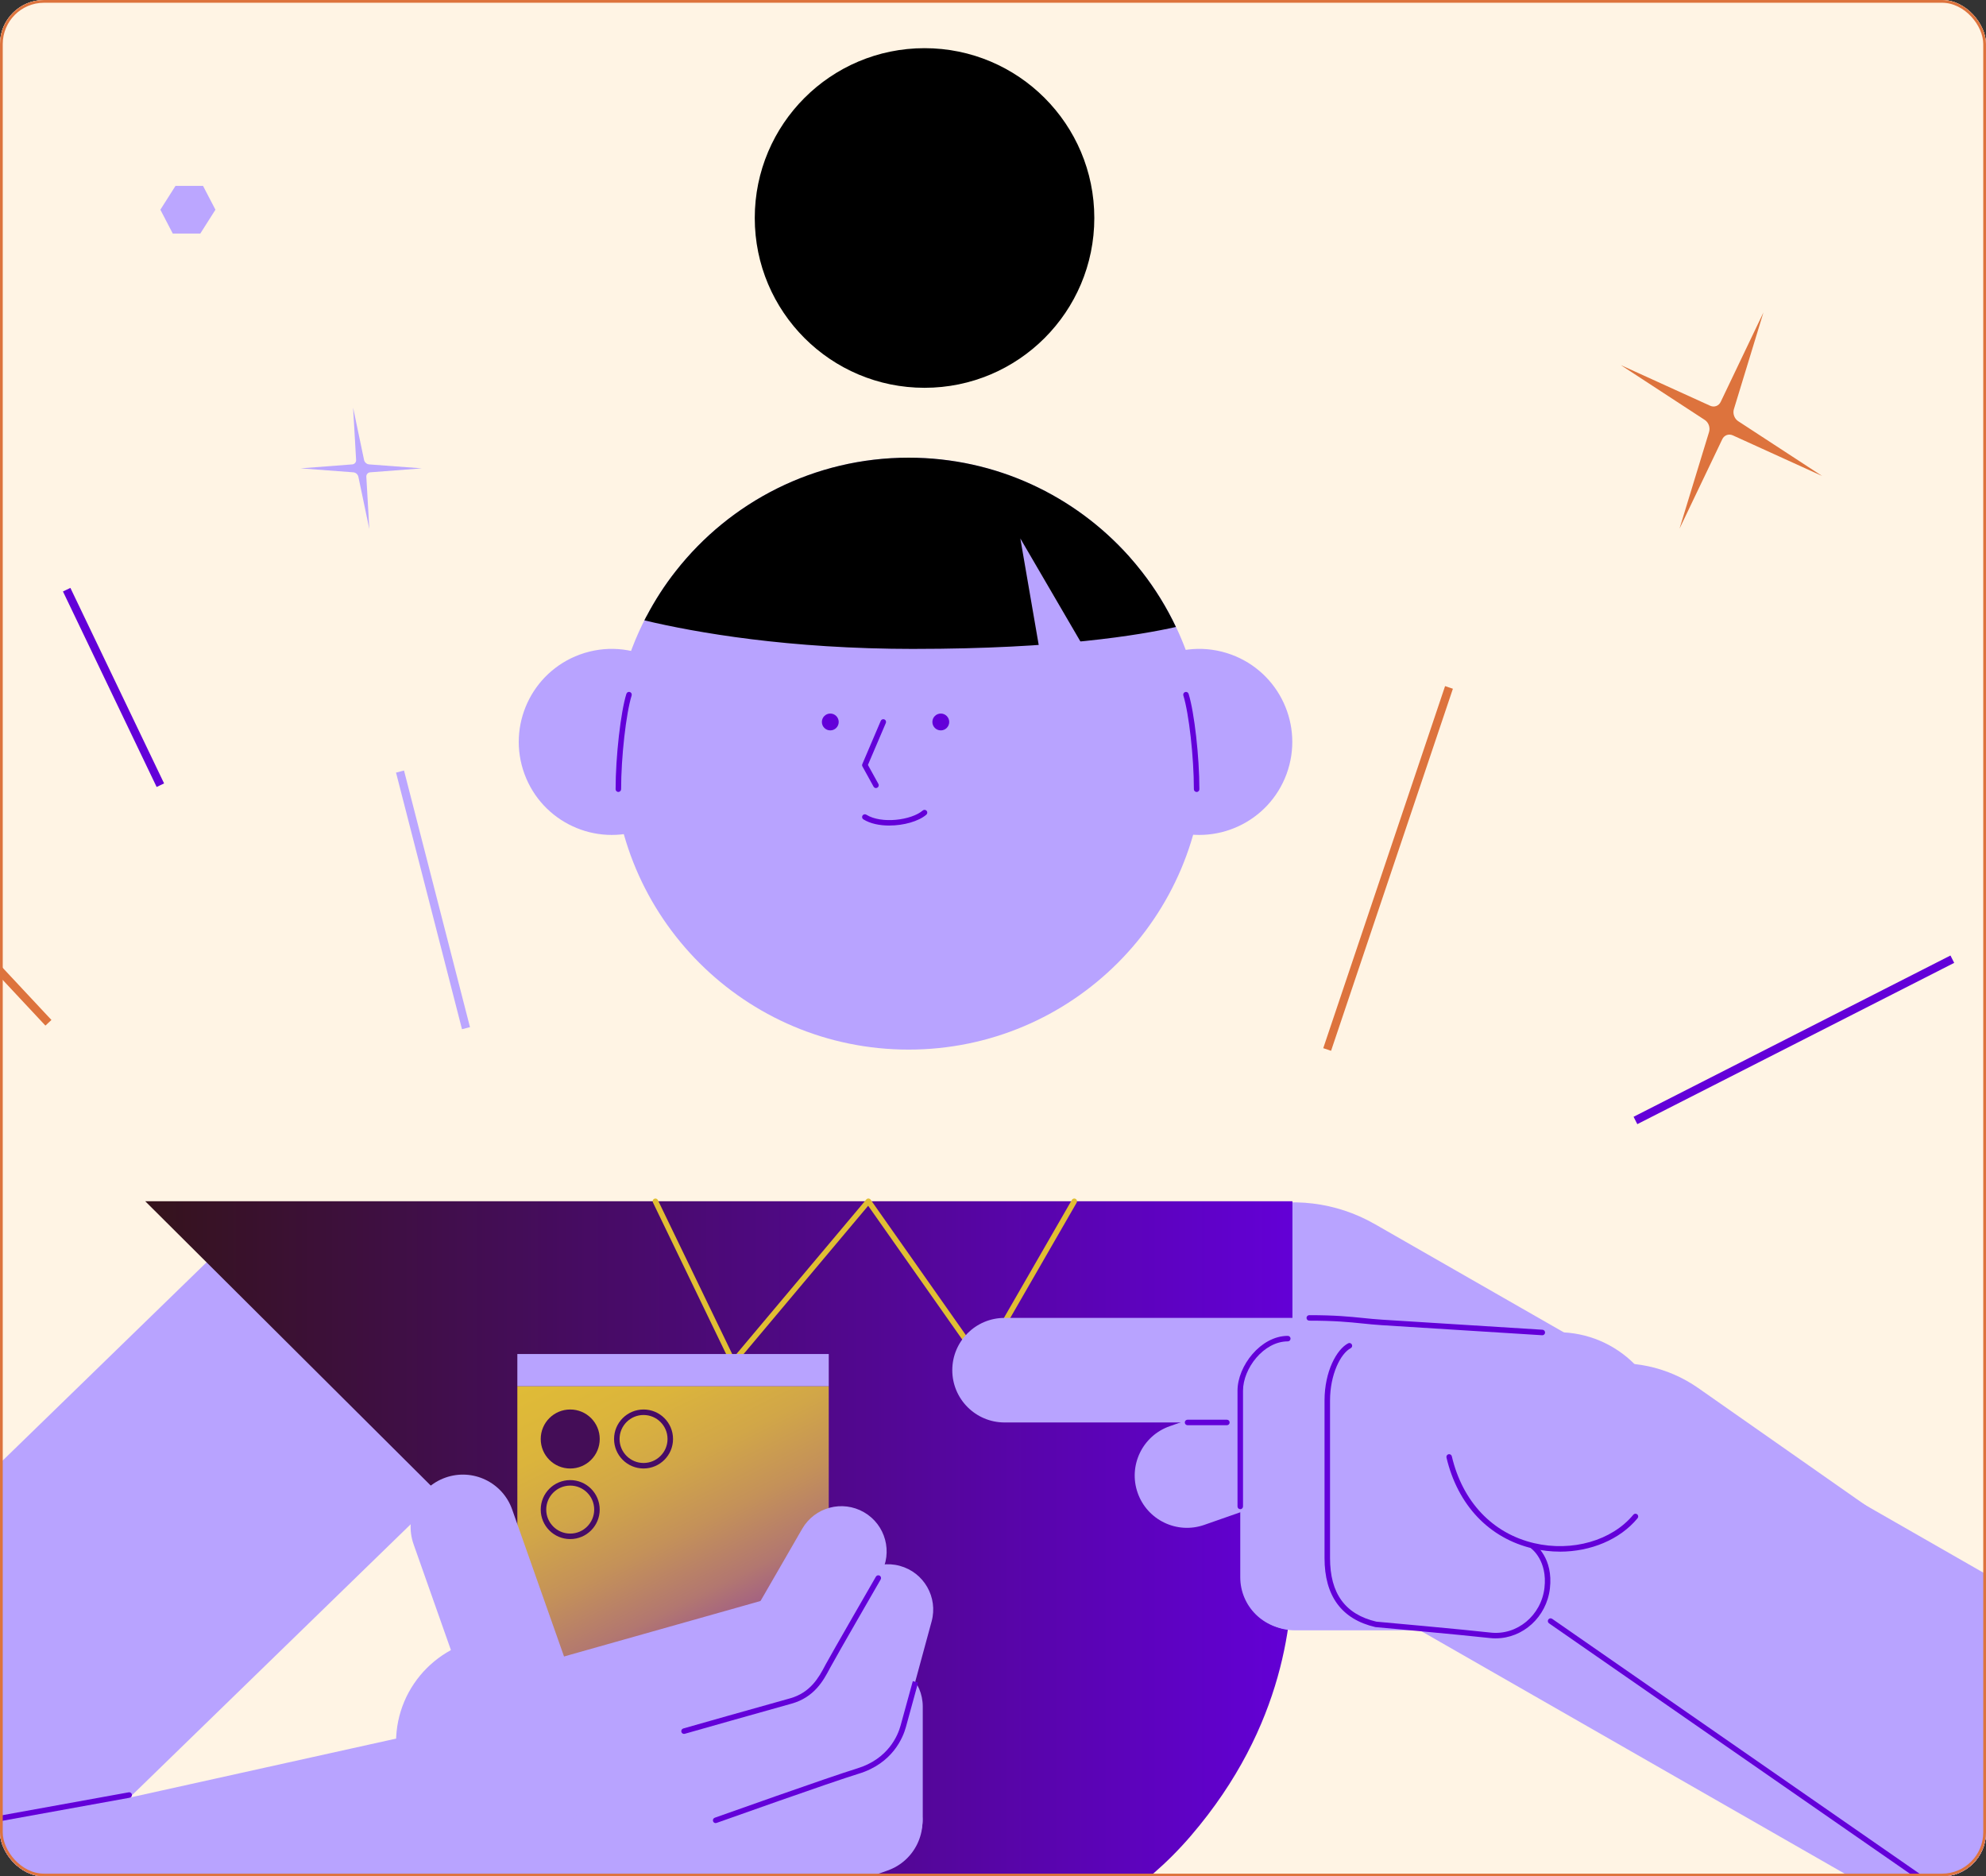 <?xml version="1.0" encoding="UTF-8"?> <svg xmlns="http://www.w3.org/2000/svg" width="722" height="682" viewBox="0 0 722 682" fill="none"><rect x="0" y="0" width="722" height="682" fill="#333333" stroke="none"/><g clip-path="url(#clip0_80_61113)"><rect width="722" height="682" rx="16" fill="#FFF4E4"></rect><g clip-path="url(#clip1_80_61113)"><path d="M1289.2 -87.59H-630.801V992.41H1289.2V-87.59Z" fill="#FFF4E4"></path><path d="M1100.1 1139.04C1312.7 1139.04 1485.04 966.697 1485.04 754.1C1485.04 541.504 1312.7 369.16 1100.1 369.16C887.504 369.16 715.16 541.504 715.16 754.1C715.16 966.697 887.504 1139.04 1100.1 1139.04Z" fill="url(#paint0_radial_80_61113)"></path><path d="M709.077 347.29L593.875 405.912L595.236 408.586L710.438 349.963L709.077 347.29Z" fill="#6300D9"></path><path d="M525.35 249.374L481.062 380.972L483.906 381.929L528.193 250.331L525.35 249.374Z" fill="#DD733D"></path><path d="M78.321 76.22L72.821 84.89H62.811L58.301 76.22L63.801 67.56H73.811L78.321 76.22Z" fill="#BBA6FF"></path><path d="M128.368 148.18L132.348 167.16C132.528 168.03 133.318 168.73 134.198 168.79L153.378 170.23L134.588 171.67C133.728 171.74 133.128 172.43 133.178 173.3L134.268 192.28L130.288 173.3C130.108 172.43 129.318 171.73 128.438 171.67L109.258 170.23L128.048 168.79C128.908 168.72 129.508 168.03 129.458 167.16L128.368 148.18Z" fill="#BBA6FF"></path><path d="M641.091 113.559L630.351 148.701C629.854 150.31 630.526 152.194 631.932 153.098L662.452 173.017L629.947 158.234C628.455 157.565 626.829 158.162 626.117 159.651L610.579 192.152L621.32 157.01C621.816 155.401 621.145 153.518 619.739 152.614L589.218 132.694L621.724 147.477C623.215 148.147 624.841 147.55 625.554 146.06L641.091 113.559Z" fill="#DD733D"></path><path d="M25.592 213.68L22.887 214.977L56.947 286.035L59.653 284.738L25.592 213.68Z" fill="#6300D9"></path><path d="M146.878 280.059L143.973 280.806L167.957 374.082L170.862 373.334L146.878 280.059Z" fill="#BBA6FF"></path><path d="M-49.113 298.175L-51.305 300.224L16.506 372.764L18.698 370.716L-49.113 298.175Z" fill="#DD733D"></path><path d="M741.378 712.43C731.268 712.43 721.018 709.87 711.618 704.49L440.238 549.08C411.478 532.61 401.518 495.95 417.988 467.2C434.458 438.44 471.118 428.48 499.868 444.95L771.248 600.36C800.008 616.83 809.968 653.49 793.498 682.24C782.418 701.59 762.188 712.43 741.378 712.43Z" fill="#B8A3FF"></path><path d="M-115.671 787.92C-131.311 787.92 -146.931 781.84 -158.701 769.74C-181.801 745.98 -181.261 707.99 -157.501 684.9L75.789 458.13C99.549 435.03 137.539 435.57 160.629 459.33C183.729 483.09 183.189 521.08 159.429 544.17L-73.861 770.94C-85.521 782.27 -100.611 787.92 -115.681 787.92H-115.671Z" fill="#B8A3FF"></path><path d="M52.777 436.6H469.857V566.87C470.187 587.05 467.447 627.05 432.937 667.25C398.427 707.45 351.227 714.04 327.617 713.62C286.767 713.62 252.687 699.56 225.067 670.92C197.437 642.37 183.627 607.47 183.627 566.86L52.777 436.59V436.6Z" fill="url(#paint1_linear_80_61113)"></path><path d="M266.519 496.11C266.519 496.11 266.439 496.11 266.399 496.11C266.059 496.07 265.769 495.86 265.619 495.55L237.369 437.04C237.129 436.54 237.339 435.95 237.839 435.71C238.339 435.47 238.929 435.68 239.169 436.18L266.749 493.3L314.929 435.97C315.129 435.73 315.409 435.59 315.739 435.61C316.049 435.62 316.339 435.78 316.509 436.03L356.759 493.26L389.679 436.11C389.959 435.63 390.569 435.47 391.049 435.74C391.529 436.02 391.689 436.63 391.419 437.11L357.709 495.62C357.539 495.92 357.229 496.1 356.889 496.12C356.559 496.14 356.219 495.97 356.029 495.7L315.619 438.25L267.289 495.77C267.099 496 266.819 496.13 266.519 496.13V496.11Z" fill="#E1BE33"></path><path d="M437.32 291.83C438.38 281.9 433.09 260 433.09 260L437.32 291.83Z" fill="#F3E13F"></path><path d="M237.91 239.62C229.8 235.43 220.03 234.53 210.78 237.91C193.25 244.33 184.24 263.75 190.66 281.28C197.08 298.81 216.5 307.82 234.03 301.4" fill="#B8A3FF"></path><path d="M420.488 239.62C428.598 235.43 438.368 234.53 447.618 237.91C465.148 244.33 474.158 263.75 467.738 281.28C461.318 298.81 441.898 307.82 424.368 301.4" fill="#B8A3FF"></path><path d="M222.75 273.92C222.75 333.33 270.91 381.49 330.32 381.49C389.7 381.49 437.86 333.33 437.86 273.92C437.86 249 429.4 226.08 415.17 207.86C413.66 205.93 412.09 204.02 410.45 202.19C390.75 180.19 362.16 166.35 330.32 166.35C295.99 166.35 265.4 182.45 245.73 207.5C241.66 212.65 238.09 218.19 235.01 224.06H234.98C227.18 238.98 222.75 255.93 222.75 273.93V273.92Z" fill="#B8A3FF"></path><path d="M342.021 265.47C343.711 265.47 345.081 264.1 345.081 262.41C345.081 260.72 343.711 259.35 342.021 259.35C340.331 259.35 338.961 260.72 338.961 262.41C338.961 264.1 340.331 265.47 342.021 265.47Z" fill="#6300D9"></path><path d="M301.849 265.47C303.539 265.47 304.909 264.1 304.909 262.41C304.909 260.72 303.539 259.35 301.849 259.35C300.159 259.35 298.789 260.72 298.789 262.41C298.789 264.1 300.159 265.47 301.849 265.47Z" fill="#6300D9"></path><path d="M318.46 286.43C318.11 286.43 317.77 286.24 317.58 285.91L313.54 278.58C313.39 278.31 313.37 277.99 313.5 277.7L320.2 262C320.42 261.49 321 261.26 321.51 261.47C322.02 261.69 322.25 262.27 322.04 262.78L315.53 278.03L319.34 284.93C319.61 285.41 319.43 286.02 318.95 286.29C318.8 286.37 318.63 286.41 318.47 286.41L318.46 286.43Z" fill="#6300D9"></path><path d="M323.311 300.06C319.811 300.06 316.381 299.37 313.881 297.81C313.411 297.52 313.271 296.9 313.561 296.43C313.851 295.96 314.471 295.82 314.941 296.11C320.421 299.54 331.321 298.14 335.461 294.59C335.881 294.23 336.511 294.28 336.871 294.7C337.231 295.12 337.181 295.75 336.761 296.11C333.941 298.53 328.531 300.05 323.311 300.05V300.06Z" fill="#6300D9"></path><path d="M224.801 287.851C224.251 287.851 223.801 287.401 223.801 286.851C223.801 275.091 225.631 258.89 227.721 252.18C227.881 251.65 228.451 251.36 228.971 251.52C229.501 251.68 229.791 252.24 229.631 252.77C227.591 259.33 225.801 275.25 225.801 286.84C225.801 287.39 225.351 287.84 224.801 287.84V287.851Z" fill="#6300D9"></path><path d="M435.03 287.85C434.48 287.85 434.03 287.4 434.03 286.85C434.03 275.26 432.24 259.33 430.2 252.78C430.04 252.25 430.33 251.69 430.86 251.53C431.38 251.37 431.95 251.66 432.11 252.19C434.2 258.9 436.03 275.1 436.03 286.86C436.03 287.41 435.58 287.86 435.03 287.86V287.85Z" fill="#6300D9"></path><path d="M336.111 140.95C370.198 140.95 397.831 113.317 397.831 79.23C397.831 45.143 370.198 17.51 336.111 17.51C302.024 17.51 274.391 45.143 274.391 79.23C274.391 113.317 302.024 140.95 336.111 140.95Z" fill="black"></path><path d="M332.408 235.85C384.618 235.85 414.538 230.8 427.508 227.88C424.118 220.74 419.988 214.03 415.168 207.86C413.658 205.93 412.088 204.02 410.448 202.19C390.748 180.19 362.158 166.35 330.318 166.35C295.988 166.35 265.398 182.45 245.728 207.5C241.658 212.65 238.088 218.19 235.008 224.06H234.978C234.728 224.53 234.498 225.01 234.258 225.48C253.048 229.94 286.608 235.86 332.408 235.86V235.85Z" fill="black"></path><path d="M398.188 242.43L370.938 195.71L379.527 245.49L398.188 242.43Z" fill="#B8A3FF"></path><path d="M-115.721 790.64C-138.661 790.64 -159.331 774.76 -164.491 751.44C-170.461 724.48 -153.441 697.78 -126.481 691.81L177.269 624.55C204.229 618.57 230.929 635.6 236.899 662.56C242.869 689.52 225.849 716.22 198.889 722.19L-104.861 789.45C-108.501 790.26 -112.141 790.64 -115.721 790.64Z" fill="#B8A3FF"></path><path d="M188.078 496.61V492.14H301.288V503.88H188.078V496.61Z" fill="#B8A3FF"></path><path d="M188.078 559.88V503.88H301.288V650.94H190.038L188.078 559.88Z" fill="url(#paint2_linear_80_61113)"></path><path d="M210.288 719.527L322.693 679.855C332.588 676.362 337.778 665.51 334.286 655.614C330.793 645.719 319.941 640.529 310.045 644.021L197.641 683.693C187.746 687.186 182.555 698.038 186.048 707.934C189.54 717.829 200.393 723.019 210.288 719.527Z" fill="#B8A3FF"></path><path d="M236.461 670.346L314.927 642.652C324.822 639.159 330.013 628.306 326.52 618.411C323.028 608.516 312.175 603.326 302.28 606.818L223.813 634.512C213.918 638.004 208.728 648.857 212.22 658.752C215.713 668.648 226.565 673.838 236.461 670.346Z" fill="#B8A3FF"></path><path d="M335.461 661.03V620.26C335.461 611.174 328.096 603.81 319.011 603.81H319.001C309.916 603.81 302.551 611.174 302.551 620.26V661.03C302.551 670.115 309.916 677.48 319.001 677.48H319.011C328.096 677.48 335.461 670.115 335.461 661.03Z" fill="#B8A3FF"></path><path d="M327.992 628.662L338.688 589.32C341.072 580.553 335.897 571.514 327.13 569.131L327.121 569.128C318.354 566.744 309.314 571.919 306.931 580.686L296.235 620.028C293.851 628.795 299.026 637.834 307.793 640.217L307.802 640.22C316.569 642.603 325.608 637.429 327.992 628.662Z" fill="#B8A3FF"></path><path d="M299.745 607.431L320.13 572.123C324.673 564.255 321.977 554.194 314.109 549.652L314.101 549.647C306.233 545.104 296.172 547.8 291.63 555.668L271.245 590.976C266.702 598.844 269.398 608.904 277.266 613.447L277.274 613.452C285.142 617.995 295.203 615.299 299.745 607.431Z" fill="#B8A3FF"></path><path d="M207.139 640.965L287.394 618.316C297.493 615.466 303.369 604.968 300.519 594.87C297.669 584.771 287.172 578.894 277.073 581.744L196.818 604.394C186.719 607.244 180.842 617.741 183.692 627.84C186.543 637.939 197.04 643.815 207.139 640.965Z" fill="#B8A3FF"></path><path d="M210.597 617.787L186.195 548.647C182.702 538.752 171.849 533.562 161.954 537.054C152.059 540.546 146.869 551.399 150.361 561.294L174.763 630.435C178.256 640.33 189.109 645.52 199.004 642.028C208.899 638.535 214.089 627.683 210.597 617.787Z" fill="#B8A3FF"></path><path d="M182.13 671.44C203.2 671.44 220.28 654.359 220.28 633.29C220.28 612.22 203.2 595.14 182.13 595.14C161.061 595.14 143.98 612.22 143.98 633.29C143.98 654.359 161.061 671.44 182.13 671.44Z" fill="#B8A3FF"></path><path d="M248.67 630.209C248.23 630.209 247.83 629.919 247.71 629.479C247.56 628.949 247.87 628.399 248.4 628.239C248.7 628.149 278.87 619.579 287.15 617.309C294.71 615.229 297.77 609.469 299.8 605.659L300.1 605.089C302.18 601.209 317.77 574.209 318.43 573.059C318.71 572.579 319.32 572.419 319.8 572.689C320.28 572.969 320.44 573.579 320.17 574.059C320.01 574.339 303.93 602.179 301.87 606.039L301.57 606.599C299.38 610.709 296.08 616.929 287.68 619.239C279.41 621.519 249.25 630.079 248.95 630.169C248.86 630.199 248.77 630.209 248.68 630.209H248.67Z" fill="#6300D9"></path><path d="M260.172 662.629C259.762 662.629 259.372 662.379 259.232 661.959C259.042 661.439 259.322 660.869 259.842 660.679C260.262 660.529 301.762 645.769 311.592 642.769C322.982 639.299 326.452 630.689 327.412 627.149C329.082 621.029 331.842 611.029 331.842 611.029L333.772 611.559C333.772 611.559 331.012 621.549 329.352 627.669C328.302 631.529 324.522 640.919 312.182 644.679C302.392 647.659 260.942 662.409 260.522 662.559C260.412 662.599 260.302 662.619 260.182 662.619L260.172 662.629Z" fill="#6300D9"></path><path d="M233.958 514.3C238.768 514.3 242.678 518.21 242.678 523.02C242.678 527.83 238.768 531.74 233.958 531.74C229.148 531.74 225.238 527.83 225.238 523.02C225.238 518.21 229.148 514.3 233.958 514.3ZM233.958 512.3C228.038 512.3 223.238 517.1 223.238 523.02C223.238 528.94 228.038 533.74 233.958 533.74C239.878 533.74 244.678 528.94 244.678 523.02C244.678 517.1 239.878 512.3 233.958 512.3Z" fill="#470B66"></path><path d="M207.298 539.96C212.108 539.96 216.018 543.87 216.018 548.68C216.018 553.49 212.108 557.4 207.298 557.4C202.488 557.4 198.578 553.49 198.578 548.68C198.578 543.87 202.488 539.96 207.298 539.96ZM207.298 537.96C201.378 537.96 196.578 542.76 196.578 548.68C196.578 554.6 201.378 559.4 207.298 559.4C213.218 559.4 218.018 554.6 218.018 548.68C218.018 542.76 213.218 537.96 207.298 537.96Z" fill="#470B66"></path><path d="M207.308 512.3H207.298C201.378 512.3 196.578 517.099 196.578 523.02V523.03C196.578 528.95 201.378 533.75 207.298 533.75H207.308C213.229 533.75 218.028 528.95 218.028 523.03V523.02C218.028 517.099 213.229 512.3 207.308 512.3Z" fill="#440D57"></path><path d="M741.39 702.42C731.48 702.42 721.48 699.49 712.75 693.37L560.07 586.45C537.45 570.61 531.96 539.43 547.8 516.81C563.64 494.19 594.82 488.69 617.44 504.54L770.12 611.46C792.74 627.3 798.23 658.48 782.39 681.1C772.66 694.99 757.15 702.42 741.39 702.42Z" fill="#B8A3FF"></path><path d="M709.767 691.51C709.567 691.51 709.367 691.45 709.197 691.33L563.137 590.02C562.687 589.71 562.567 589.08 562.887 588.63C563.197 588.18 563.827 588.06 564.277 588.38L710.337 689.69C710.787 690 710.907 690.63 710.587 691.08C710.397 691.36 710.077 691.51 709.767 691.51Z" fill="#6300D9"></path><path d="M-44.953 670.071C-45.423 670.071 -45.852 669.73 -45.932 669.25C-46.032 668.71 -45.673 668.191 -45.123 668.091L46.797 651.44C47.337 651.34 47.857 651.7 47.957 652.25C48.057 652.79 47.697 653.31 47.147 653.41L-44.773 670.06C-44.833 670.07 -44.893 670.081 -44.953 670.081V670.071Z" fill="#6300D9"></path><path d="M500.251 590.333L541.801 594.312C552.247 595.312 561.526 587.655 562.526 577.21C563.526 566.764 555.869 557.485 545.424 556.485L503.874 552.506C493.428 551.506 484.149 559.163 483.149 569.608C482.149 580.054 489.806 589.333 500.251 590.333Z" fill="#B8A3FF"></path><path d="M566.29 563.11C588.077 563.11 605.74 545.448 605.74 523.66C605.74 501.872 588.077 484.21 566.29 484.21C544.502 484.21 526.84 501.872 526.84 523.66C526.84 545.448 544.502 563.11 566.29 563.11Z" fill="#B8A3FF"></path><path d="M457.708 507.019L425.247 518.374C415.342 521.839 410.121 532.677 413.586 542.582C417.051 552.487 427.889 557.708 437.794 554.243L470.255 542.888C480.16 539.423 485.381 528.585 481.916 518.68C478.451 508.775 467.613 503.554 457.708 507.019Z" fill="#B8A3FF"></path><path d="M562.361 484.488L476.67 479.112C466.197 478.455 457.174 486.412 456.517 496.885C455.86 507.357 463.818 516.38 474.29 517.037L559.982 522.413C570.455 523.07 579.477 515.113 580.134 504.64C580.791 494.167 572.834 485.145 562.361 484.488Z" fill="#B8A3FF"></path><path d="M475.979 479.011H365.199C354.706 479.011 346.199 487.517 346.199 498.011C346.199 508.504 354.706 517.011 365.199 517.011H475.979C486.473 517.011 494.979 508.504 494.979 498.011C494.979 487.517 486.473 479.011 475.979 479.011Z" fill="#B8A3FF"></path><path d="M450.891 505.45V573.271C450.891 583.764 459.397 592.271 469.891 592.271C480.384 592.271 488.891 583.764 488.891 573.271V505.45C488.891 494.957 480.384 486.45 469.891 486.45C459.397 486.45 450.891 494.957 450.891 505.45Z" fill="#B8A3FF"></path><path d="M538.59 554.561H470.77C460.276 554.561 451.77 563.067 451.77 573.561C451.77 584.054 460.276 592.561 470.77 592.561H538.59C549.083 592.561 557.59 584.054 557.59 573.561C557.59 563.067 549.083 554.561 538.59 554.561Z" fill="#B8A3FF"></path><path d="M483.5 502.38V570.2C483.5 580.694 492.007 589.2 502.5 589.2C512.993 589.2 521.5 580.694 521.5 570.2V502.38C521.5 491.887 512.993 483.38 502.5 483.38C492.007 483.38 483.5 491.887 483.5 502.38Z" fill="#B8A3FF"></path><path d="M446.031 518.011H431.73C431.18 518.011 430.73 517.561 430.73 517.011C430.73 516.461 431.18 516.011 431.73 516.011H446.031C446.581 516.011 447.031 516.461 447.031 517.011C447.031 517.561 446.581 518.011 446.031 518.011Z" fill="#6300D9"></path><path d="M543.777 595.49C543.067 595.49 542.357 595.45 541.637 595.37C531.537 594.23 500.427 591.42 500.117 591.4C500.067 591.4 500.027 591.39 499.977 591.38C487.737 588.53 481.527 580.09 481.527 566.3V509.05C481.527 498.46 485.947 490.43 490.107 488.25C490.597 487.99 491.197 488.18 491.457 488.67C491.717 489.16 491.527 489.76 491.037 490.02C487.347 491.95 483.527 499.6 483.527 509.05V566.3C483.527 579.19 489.037 586.75 500.357 589.41C502.017 589.56 531.957 592.26 541.857 593.38C551.497 594.48 560.297 587.19 561.477 577.15C562.647 567.26 556.807 562.94 556.747 562.89C556.297 562.57 556.197 561.94 556.517 561.49C556.837 561.04 557.467 560.94 557.917 561.26C558.197 561.46 564.767 566.33 563.457 577.38C562.237 587.76 553.627 595.48 543.757 595.48L543.777 595.49Z" fill="#6300D9"></path><path d="M450.891 548.54C450.341 548.54 449.891 548.09 449.891 547.54V505.46C449.891 496.49 458.321 485.54 468.171 485.54C468.721 485.54 469.171 485.99 469.171 486.54C469.171 487.09 468.721 487.54 468.171 487.54C459.401 487.54 451.891 497.39 451.891 505.46V547.54C451.891 548.09 451.441 548.54 450.891 548.54Z" fill="#6300D9"></path><path d="M567.08 563.961C563.84 563.961 560.56 563.591 557.31 562.841C541.39 559.121 529.93 547.071 525.86 529.761C525.73 529.221 526.07 528.681 526.6 528.561C527.14 528.441 527.68 528.771 527.8 529.301C531.69 545.841 542.61 557.351 557.76 560.891C571.54 564.111 586.02 559.951 593.79 550.541C594.14 550.121 594.77 550.051 595.2 550.411C595.63 550.761 595.69 551.391 595.33 551.821C588.94 559.571 578.3 563.971 567.08 563.971V563.961Z" fill="#6300D9"></path><path d="M560.701 485.311C560.701 485.311 560.66 485.311 560.641 485.311L502.441 481.661C499.851 481.501 497.641 481.271 495.301 481.031C490.401 480.531 485.32 480.011 475.98 480.011C475.43 480.011 474.98 479.561 474.98 479.011C474.98 478.461 475.43 478.011 475.98 478.011C485.42 478.011 490.55 478.541 495.5 479.041C497.82 479.281 500.011 479.501 502.561 479.661L560.76 483.311C561.311 483.341 561.731 483.821 561.701 484.371C561.671 484.901 561.231 485.311 560.701 485.311Z" fill="#6300D9"></path></g></g><rect x="0.5" y="0.5" width="721" height="681" rx="15.5" stroke="#DD733D"></rect><defs><radialGradient id="paint0_radial_80_61113" cx="0" cy="0" r="1" gradientUnits="userSpaceOnUse" gradientTransform="translate(1100.1 754.1) scale(0.5)"><stop stop-color="#BBA6FF"></stop><stop offset="1" stop-color="#F3EFFF"></stop></radialGradient><linearGradient id="paint1_linear_80_61113" x1="52.777" y1="575.12" x2="469.887" y2="575.12" gradientUnits="userSpaceOnUse"><stop stop-color="#35131B"></stop><stop offset="1" stop-color="#6300D6"></stop></linearGradient><linearGradient id="paint2_linear_80_61113" x1="180.338" y1="445.95" x2="273.408" y2="633.23" gradientUnits="userSpaceOnUse"><stop stop-color="#E3C033"></stop><stop offset="0.24" stop-color="#E1BD35"></stop><stop offset="0.39" stop-color="#DBB43C"></stop><stop offset="0.51" stop-color="#D1A648"></stop><stop offset="0.62" stop-color="#C49159"></stop><stop offset="0.73" stop-color="#B27770"></stop><stop offset="0.82" stop-color="#9C568C"></stop><stop offset="0.91" stop-color="#822FAC"></stop><stop offset="0.99" stop-color="#6503D2"></stop><stop offset="1" stop-color="#6300D5"></stop></linearGradient><clipPath id="clip0_80_61113"><rect width="722" height="682" rx="16" fill="white"></rect></clipPath><clipPath id="clip1_80_61113"><rect width="2391.92" height="1351.04" fill="white" transform="translate(-834.961 -212)"></rect></clipPath></defs></svg> 